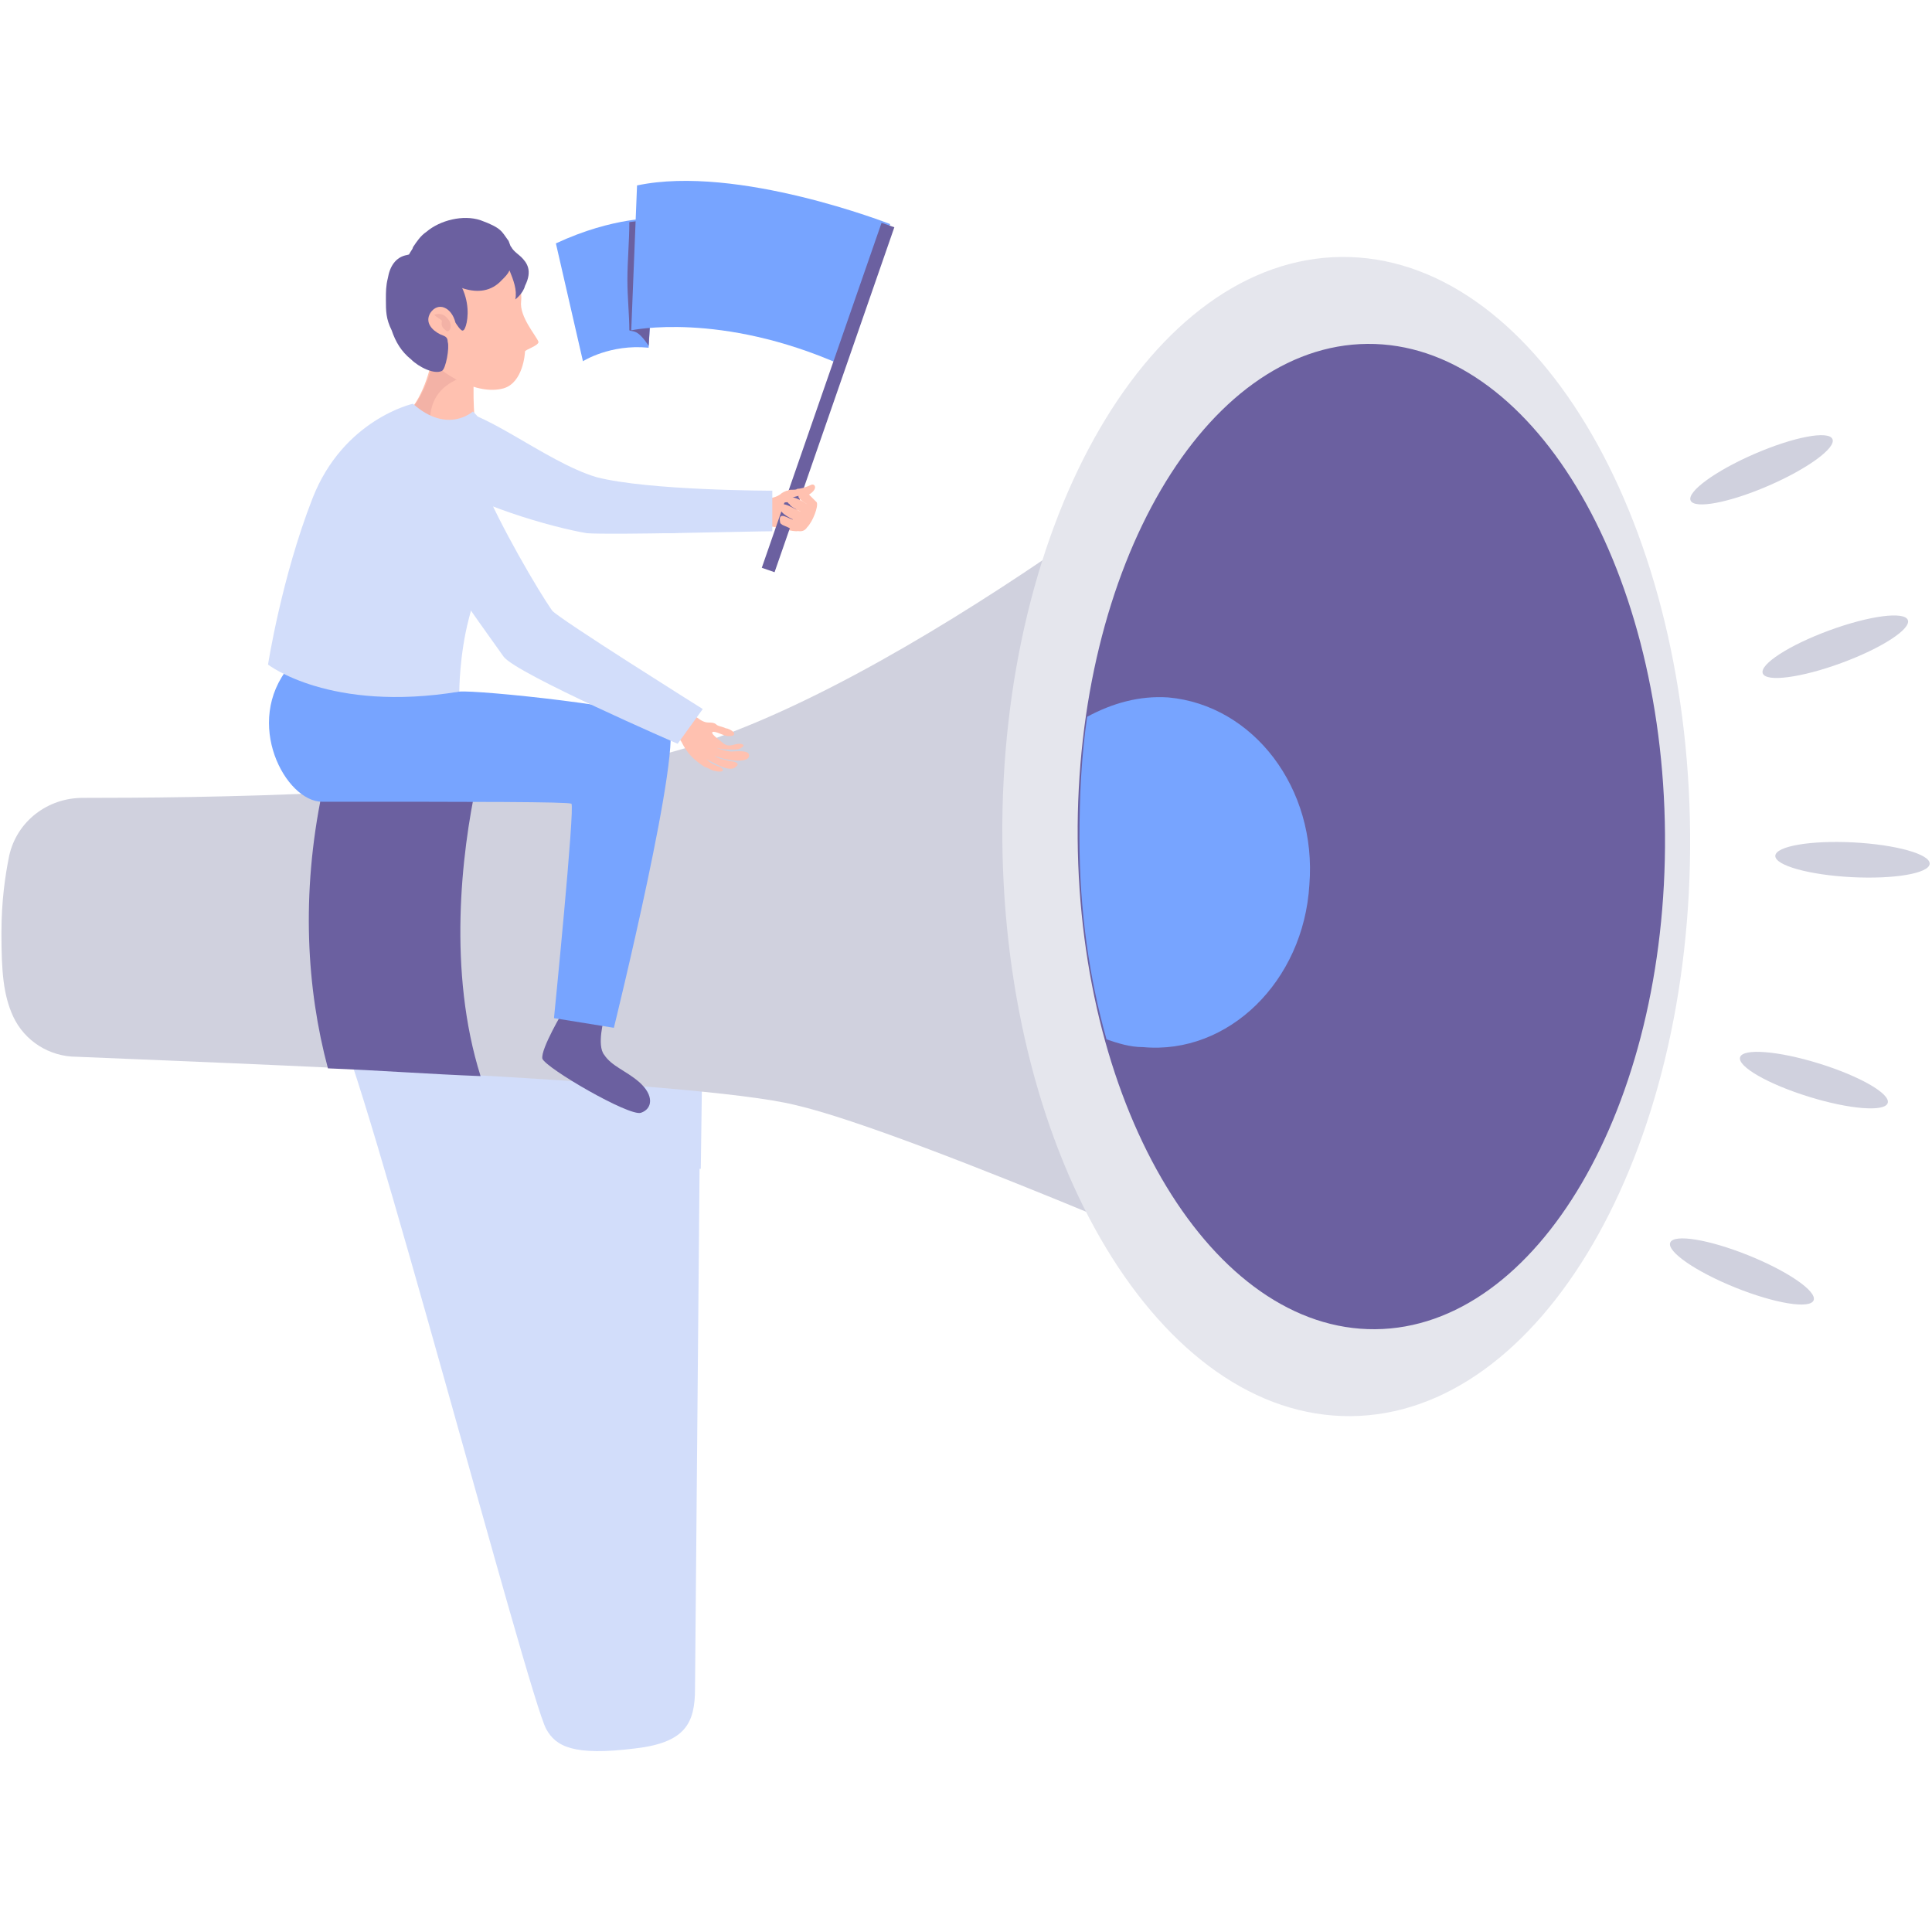 <?xml version="1.0" encoding="UTF-8"?>
<svg xmlns="http://www.w3.org/2000/svg" width="100" height="100" viewBox="0 0 100 100" fill="none">
  <path d="M36.274 53.099L35.974 87.398C35.974 89.198 35.474 90.198 32.874 90.499C29.674 90.898 28.774 90.398 28.274 89.499C27.374 87.898 18.774 55.099 17.374 52.898C15.974 50.699 36.274 53.099 36.274 53.099Z" fill="#D2DDFA"></path>
  <path d="M36.273 60.498L36.373 53.099C36.373 53.099 16.073 50.699 17.474 52.898C17.773 53.398 19.174 57.599 20.174 60.898L36.273 60.498Z" fill="#D2DDFA"></path>
  <path d="M4.274 41.298C2.474 41.298 0.874 42.498 0.474 44.298C0.274 45.298 0.074 46.598 0.074 48.298C0.074 50.298 0.174 51.498 0.674 52.598C1.274 53.898 2.574 54.698 3.974 54.698C10.974 54.998 35.974 55.898 41.174 57.198C47.274 58.598 67.674 67.598 67.674 67.598L63.774 21.798C63.774 21.798 45.074 36.998 33.174 39.298C23.974 41.198 9.974 41.298 4.274 41.298Z" fill="#D0D1DE"></path>
  <path d="M16.974 55.298C19.574 55.398 22.274 55.599 24.874 55.699C23.174 50.298 23.874 44.199 24.674 40.498C22.074 40.699 19.274 40.898 16.674 40.998C15.574 46.298 15.874 51.199 16.974 55.298Z" fill="#6B60A0"></path>
  <path d="M69.916 73.299C79.747 73.222 87.61 59.728 87.48 43.159C87.349 26.591 79.274 13.222 69.444 13.3C59.613 13.377 51.749 26.871 51.88 43.44C52.01 60.008 60.085 73.377 69.916 73.299Z" fill="#E5E6ED"></path>
  <path d="M71.18 68.8C79.575 68.734 86.291 57.264 86.18 43.18C86.069 29.097 79.174 17.734 70.78 17.8C62.385 17.866 55.669 29.336 55.78 43.419C55.891 57.502 62.786 68.866 71.18 68.8Z" fill="#6B60A0"></path>
  <path d="M67.773 45.798C68.174 40.798 64.874 36.498 60.474 36.099C58.974 35.998 57.574 36.398 56.273 37.099C55.974 39.099 55.873 41.199 55.873 43.398C55.873 47.099 56.373 50.599 57.273 53.798C57.873 53.998 58.474 54.199 59.173 54.199C63.574 54.599 67.474 50.798 67.773 45.798Z" fill="#77A4FF"></path>
  <path d="M41.273 27.498C41.173 26.998 41.173 26.498 41.473 25.998C41.173 25.998 40.873 26.098 40.873 25.898C40.873 25.698 40.973 25.398 40.773 25.398C40.673 25.398 40.473 25.498 40.373 25.598C40.073 25.798 39.773 25.798 39.473 25.798C39.373 26.198 39.073 26.698 39.273 27.098C39.373 27.298 39.873 27.198 40.173 27.298C40.573 27.398 40.973 27.498 41.273 27.498Z" fill="#FFC1B0"></path>
  <path d="M33.973 11.298C33.973 11.298 31.773 11.198 28.773 12.598L30.173 18.698C30.173 18.698 31.573 17.798 33.573 17.998L33.973 11.298Z" fill="#77A4FF"></path>
  <path d="M32.474 14.498C32.474 13.498 32.574 12.498 32.574 11.498C33.374 11.398 33.974 11.298 33.974 11.298L33.574 17.898C32.974 16.998 32.774 17.198 32.574 17.098C32.574 16.298 32.474 15.398 32.474 14.498Z" fill="#6B60A0"></path>
  <path d="M46.073 11.598C46.073 11.598 38.173 8.498 32.973 9.598L32.673 17.098C32.673 17.098 37.273 16.098 43.573 18.898L46.073 11.598Z" fill="#77A4FF"></path>
  <path d="M39.43 29.388L40.091 29.618L46.291 11.763L45.629 11.533L39.43 29.388Z" fill="#6B60A0"></path>
  <path d="M39.974 27.498V25.398C39.974 25.398 33.574 25.398 30.874 24.698C28.174 23.898 24.574 20.798 23.174 21.298C21.774 21.798 20.874 23.298 22.574 24.698C24.374 26.098 28.574 27.298 30.374 27.598C31.674 27.698 38.974 27.498 39.974 27.498Z" fill="#D2DDFA"></path>
  <path d="M29.273 26.198C26.974 25.298 24.873 23.198 23.073 21.298C21.674 21.798 20.873 23.298 22.674 24.598C24.474 25.998 28.674 27.198 30.474 27.498C31.073 27.598 33.173 27.598 35.173 27.598C33.173 27.398 31.174 26.998 29.273 26.198Z" fill="#D2DDFA"></path>
  <path d="M29.173 52.298C29.173 52.298 27.973 54.298 28.073 54.798C28.273 55.298 32.573 57.798 33.173 57.598C33.773 57.398 33.873 56.698 33.073 55.998C32.373 55.398 31.673 55.198 31.273 54.598C30.873 54.098 31.273 52.698 31.273 52.698L29.173 52.298Z" fill="#6B60A0"></path>
  <path d="M21.974 35.199C21.974 35.199 22.874 35.898 23.774 35.798C24.674 35.699 33.574 36.599 34.574 37.398C35.474 38.199 31.774 53.199 31.774 53.199L28.674 52.699C28.674 52.699 29.774 41.699 29.574 41.599C29.374 41.498 24.674 41.498 16.674 41.498C14.774 41.498 12.574 37.398 14.974 34.498L21.974 35.199Z" fill="#77A4FF"></path>
  <path d="M23.274 18.398C22.974 18.298 22.674 18.098 22.474 17.898C22.374 18.798 21.974 20.498 21.074 21.398C21.074 21.398 22.974 22.198 24.574 21.798C24.574 21.798 24.374 19.598 24.674 18.598C24.274 18.598 23.774 18.598 23.274 18.398Z" fill="#FFC1B0"></path>
  <path d="M22.373 20.998C22.673 19.998 23.673 19.498 24.573 19.398C24.573 19.098 24.673 18.798 24.773 18.498C24.273 18.498 23.773 18.498 23.373 18.298C23.073 18.198 22.773 17.998 22.573 17.798C22.473 18.698 22.073 20.398 21.173 21.298C21.173 21.298 21.673 21.498 22.273 21.698C22.273 21.498 22.273 21.298 22.373 20.998Z" fill="#F3B2A6"></path>
  <path d="M22.773 13.198C22.773 13.198 25.073 12.498 25.773 12.898C26.473 13.398 27.073 14.798 26.973 15.598C26.873 16.398 27.773 17.398 27.873 17.698C27.873 17.898 27.173 18.098 27.173 18.198C27.173 18.298 27.073 19.798 26.073 20.098C24.673 20.498 22.773 19.298 22.173 18.498C21.373 17.598 20.573 13.698 22.773 13.198Z" fill="#FFC1B0"></path>
  <path d="M26.973 13.299C26.873 13.198 26.573 12.998 26.473 12.799C26.373 12.698 26.373 12.498 26.273 12.399C25.973 11.998 25.973 11.799 24.873 11.399C23.973 11.098 22.773 11.399 22.073 11.998C21.773 12.198 21.573 12.498 21.373 12.799C21.373 12.899 21.173 13.098 21.173 13.198C21.173 13.299 21.573 13.399 21.673 13.498C21.873 13.598 21.973 13.799 22.173 13.899C23.173 14.698 24.873 15.698 25.973 14.498C26.173 14.299 26.273 14.198 26.373 13.998C26.573 14.498 26.773 14.998 26.673 15.498C26.673 15.498 27.073 15.198 27.173 14.799C27.573 13.998 27.273 13.598 26.973 13.299Z" fill="#6B60A0"></path>
  <path d="M22.174 13.198C21.874 13.098 21.374 13.098 21.074 13.198C20.474 13.299 20.174 13.799 20.074 14.399C19.974 14.799 19.974 15.098 19.974 15.498C19.974 16.099 19.974 16.498 20.274 17.099C20.474 17.698 20.774 18.198 21.274 18.599C21.674 18.998 22.474 19.398 22.874 19.198C23.074 19.099 23.274 17.998 23.174 17.698C23.174 17.398 22.974 17.398 22.774 17.299C22.374 17.099 21.974 16.698 22.274 16.198C22.674 15.598 23.374 15.899 23.574 16.698C23.574 16.698 23.874 17.198 23.974 17.099C24.174 17.099 24.874 14.598 22.174 13.198Z" fill="#6B60A0"></path>
  <path d="M22.474 16.299C22.474 16.299 22.874 16.099 23.174 16.498C23.474 16.799 23.274 17.299 23.074 17.099C22.774 16.898 22.874 16.698 22.874 16.599C22.774 16.498 22.574 16.398 22.474 16.299Z" fill="#F3B2A6"></path>
  <path d="M13.873 34.398C13.873 34.398 17.073 36.898 23.773 35.798C23.773 35.798 23.773 33.898 24.273 31.998C24.773 30.098 25.674 26.498 25.674 24.498C25.674 22.298 24.474 21.298 24.474 21.298C24.474 21.298 23.174 22.498 21.373 20.898C21.373 20.898 17.773 21.698 16.174 25.798C14.573 29.898 13.873 34.398 13.873 34.398Z" fill="#D2DDFA"></path>
  <path d="M21.873 24.098C20.173 25.998 21.773 30.598 23.973 33.098C24.073 32.698 24.173 32.298 24.273 31.898C24.573 30.898 24.973 29.398 25.273 27.998C24.673 27.598 24.173 27.098 23.873 26.298C23.173 24.698 22.773 23.598 21.873 24.098Z" fill="#D2DDFA"></path>
  <path d="M35.873 36.998C36.173 37.199 36.373 37.398 36.673 37.398C36.773 37.398 36.973 37.398 37.073 37.498C37.173 37.599 37.373 37.599 37.573 37.699C37.673 37.699 37.873 37.798 37.973 37.898C38.073 38.099 37.873 38.099 37.673 38.099C37.473 38.099 36.973 37.798 36.873 37.898C36.773 37.998 37.373 38.398 37.473 38.498C37.773 38.699 37.973 38.498 38.273 38.498C38.473 38.498 38.573 38.599 38.373 38.699C38.273 38.798 38.073 38.798 37.973 38.798C37.673 38.798 37.373 38.798 37.073 38.699C37.273 38.798 37.673 38.898 37.873 38.898C38.073 38.898 38.773 38.798 38.773 39.099C38.773 39.599 37.273 39.298 36.973 39.099C37.173 39.298 37.473 39.298 37.773 39.398C37.973 39.398 38.373 39.498 38.073 39.699C37.773 39.998 36.973 39.498 36.573 39.298C36.773 39.498 36.973 39.599 37.273 39.699C37.573 39.898 37.373 39.998 36.973 39.898C36.873 39.898 36.573 39.699 36.473 39.699C35.873 39.298 35.573 38.998 35.273 38.398C35.173 38.199 34.673 37.898 34.773 37.699C35.073 37.398 35.573 37.199 35.873 36.998Z" fill="#FFC1B0"></path>
  <path d="M36.374 36.699L35.074 38.498C35.074 38.498 26.774 34.898 26.074 33.998C25.374 32.998 22.874 29.599 22.474 28.599C21.574 26.498 20.474 23.898 22.474 23.398C23.574 23.198 24.274 23.398 24.974 24.998C25.874 27.198 27.874 30.599 28.574 31.599C28.874 31.998 36.374 36.699 36.374 36.699Z" fill="#D2DDFA"></path>
  <path d="M42.273 25.998C42.373 26.198 42.074 26.998 41.773 27.298C41.574 27.598 41.273 27.498 40.974 27.398C40.673 27.198 40.373 27.198 40.373 26.998C40.273 26.398 40.873 26.898 41.074 26.898C41.074 26.898 40.373 26.598 40.373 26.298C40.373 25.798 41.173 26.398 41.474 26.498C41.273 26.398 40.873 26.198 40.873 26.098C40.673 25.998 40.773 25.798 40.873 25.798C41.074 25.598 41.773 26.098 41.773 26.098C41.673 25.998 41.173 25.798 41.373 25.598C41.474 25.398 41.673 25.598 41.873 25.598C41.974 25.698 42.173 25.898 42.273 25.998Z" fill="#FFC1B0"></path>
  <path d="M40.673 25.998C40.773 25.998 40.873 25.998 40.873 25.898C40.873 25.698 41.673 25.599 41.873 25.599C42.373 25.299 42.173 24.998 41.974 25.099C41.773 25.198 41.474 25.299 41.273 25.299C41.173 25.398 40.873 25.299 40.773 25.398C40.673 25.398 40.273 25.799 40.074 25.898C39.773 25.898 40.373 26.099 40.673 25.998Z" fill="#FFC1B0"></path>
  <path d="M95.305 34.319C97.379 33.557 98.921 32.561 98.75 32.095C98.578 31.628 96.758 31.867 94.684 32.629C92.611 33.391 91.069 34.387 91.24 34.854C91.412 35.32 93.232 35.081 95.305 34.319Z" fill="#D0D1DE"></path>
  <path d="M91.534 25.143C93.561 24.265 95.044 23.183 94.847 22.727C94.649 22.271 92.846 22.613 90.818 23.491C88.791 24.37 87.308 25.451 87.506 25.907C87.703 26.363 89.507 26.021 91.534 25.143Z" fill="#D0D1DE"></path>
  <path d="M93.621 56.766C95.731 57.42 97.561 57.565 97.708 57.09C97.855 56.616 96.264 55.701 94.154 55.047C92.044 54.392 90.214 54.247 90.067 54.722C89.919 55.197 91.511 56.112 93.621 56.766Z" fill="#D0D1DE"></path>
  <path d="M89.825 66.646C91.875 67.471 93.687 67.766 93.872 67.305C94.058 66.843 92.547 65.801 90.497 64.976C88.448 64.151 86.636 63.856 86.451 64.317C86.265 64.778 87.776 65.821 89.825 66.646Z" fill="#D0D1DE"></path>
  <path d="M95.838 45.401C98.044 45.515 99.854 45.206 99.879 44.709C99.905 44.213 98.138 43.718 95.931 43.603C93.725 43.488 91.916 43.798 91.89 44.294C91.864 44.791 93.632 45.286 95.838 45.401Z" fill="#D0D1DE"></path>
</svg>
